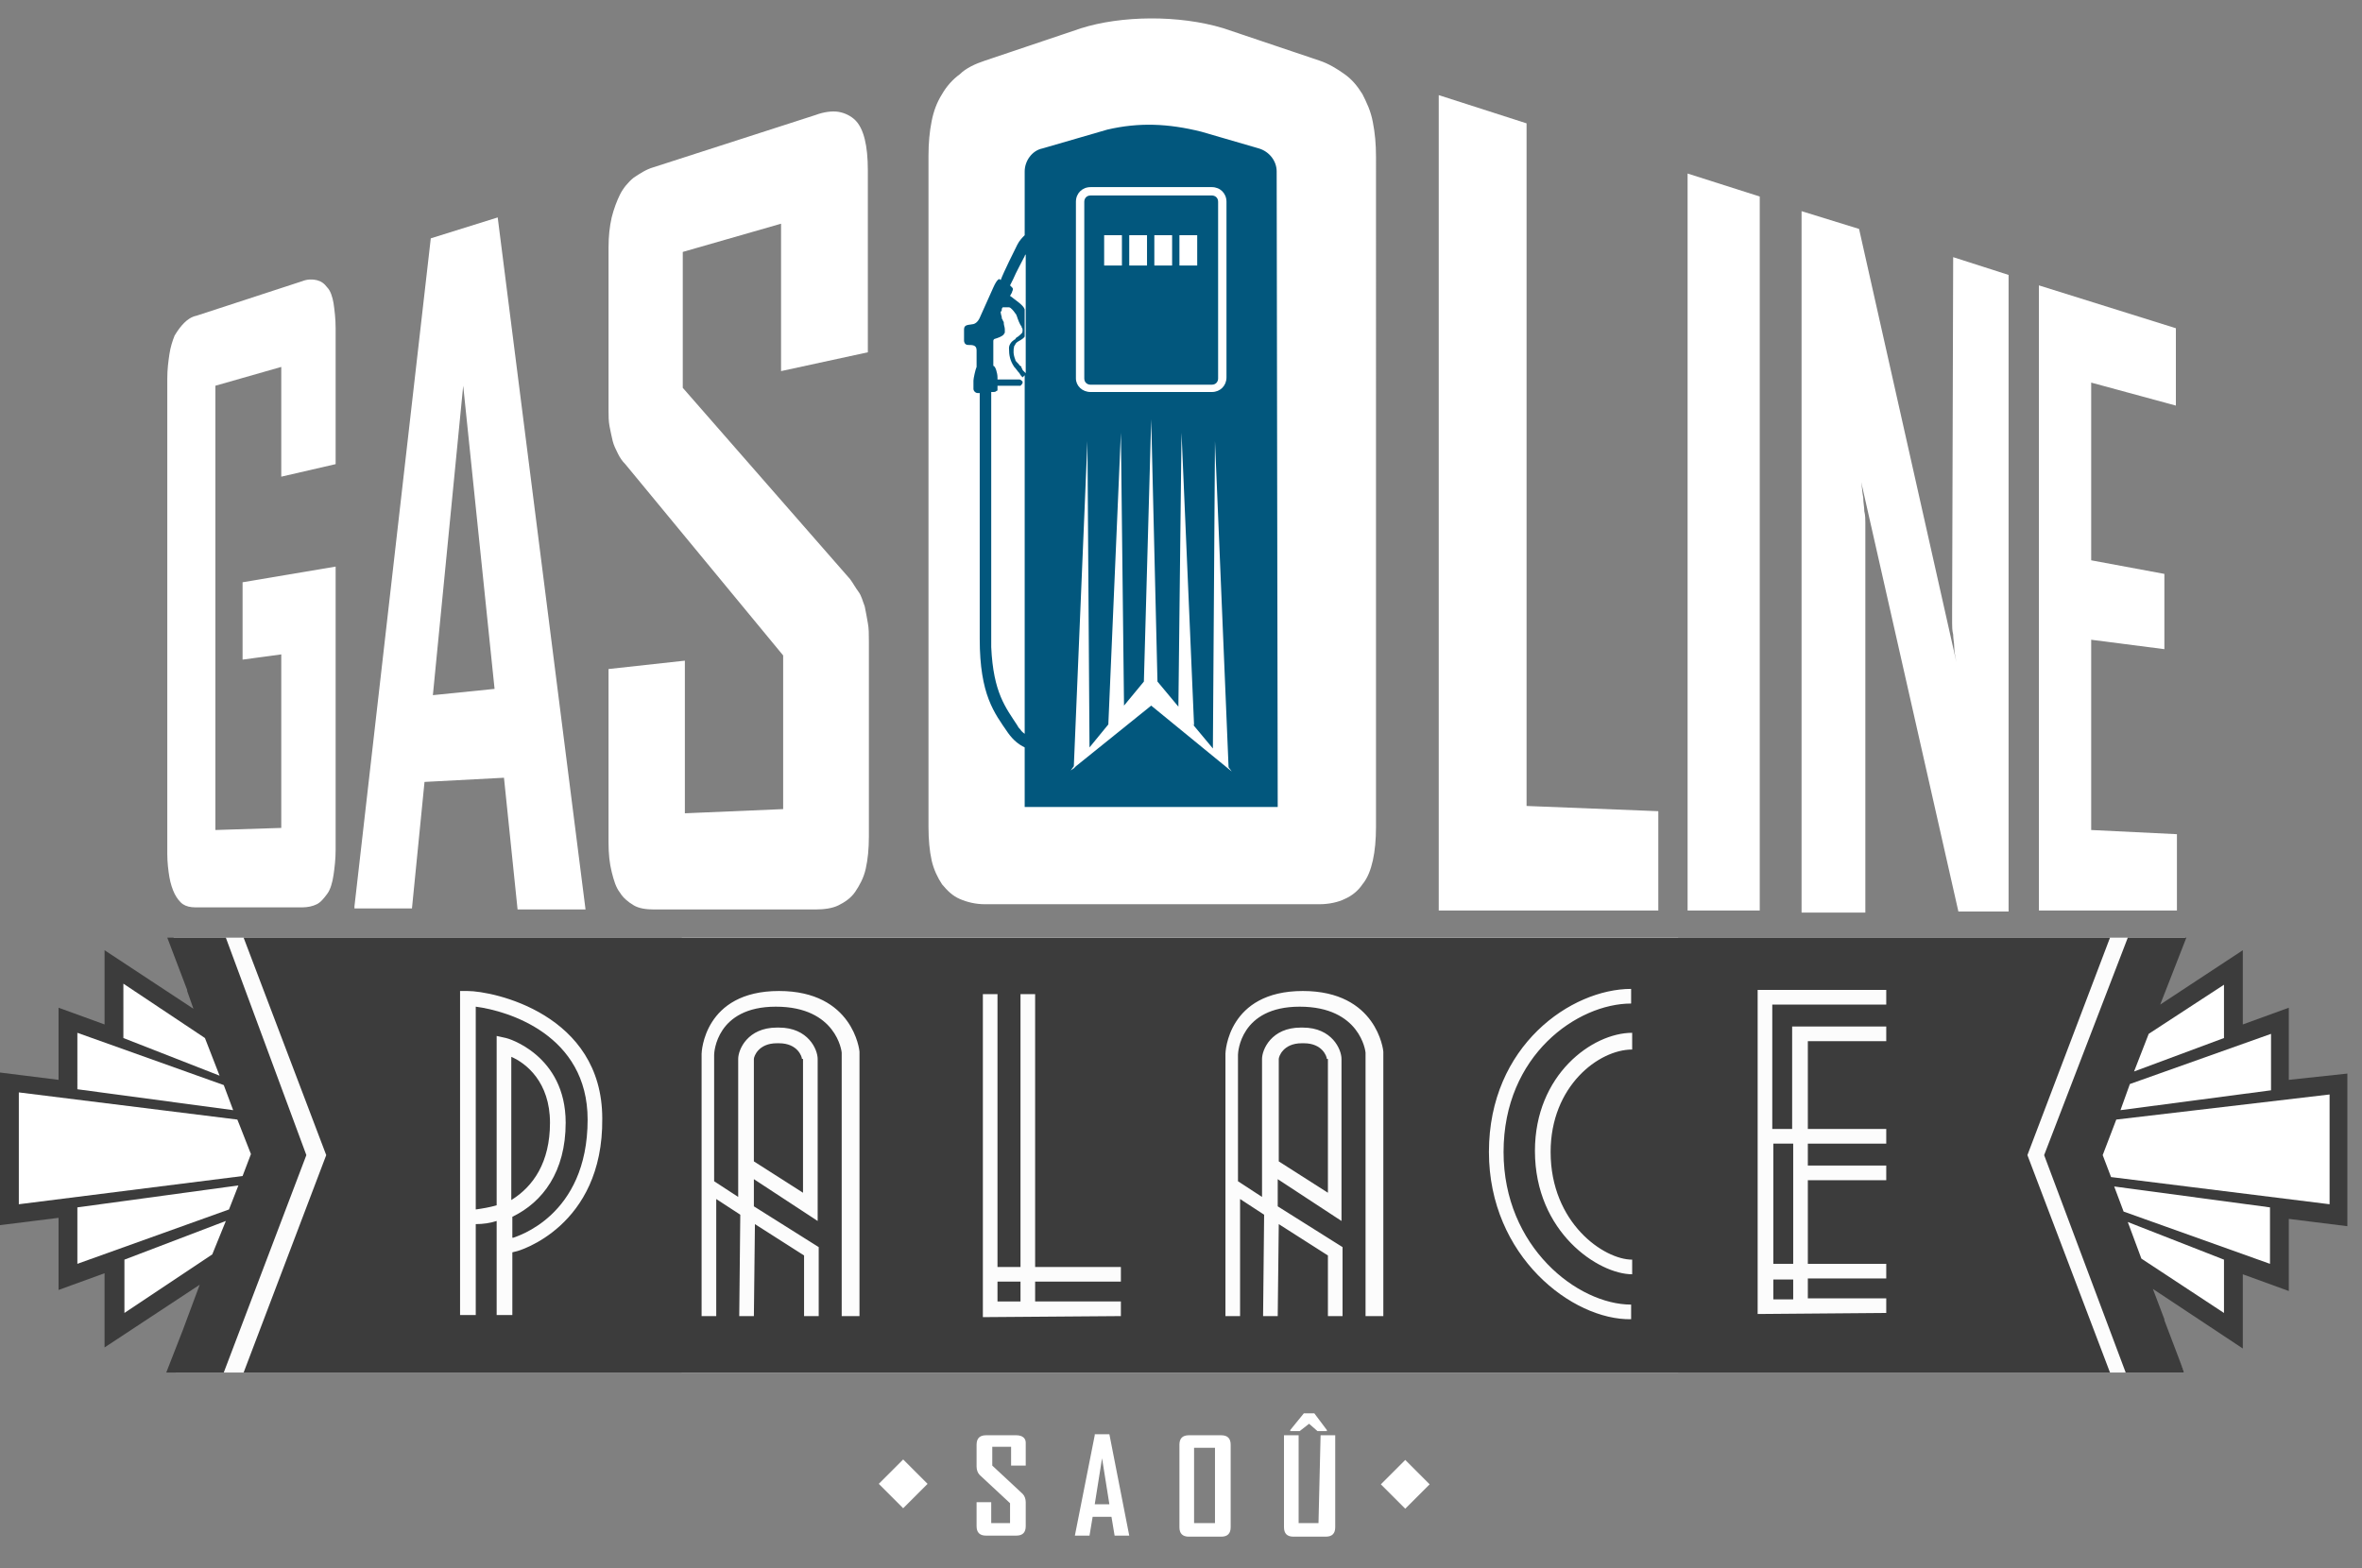 <?xml version="1.0" encoding="utf-8"?>
<!-- Generator: Adobe Illustrator 23.0.6, SVG Export Plug-In . SVG Version: 6.00 Build 0)  -->
<svg version="1.1" id="Calque_1" xmlns="http://www.w3.org/2000/svg" xmlns:xlink="http://www.w3.org/1999/xlink" x="0px" y="0px"
	 viewBox="0 0 225.9 150" style="enable-background:new 0 0 225.9 150;" xml:space="preserve">
<rect x="0" y="0" width="225.9" height="150" fill="#808080" stroke="none"/>
<style type="text/css">
	.st0{fill:#FFFFFF;}
	.st1{fill:#02577D;}
	.st2{fill:#FCFCFC;}
	.st3{fill:#0D2F47;}
	.st4{fill:#3C3C3C;}
</style>
<g>
	<g>
		<g>
			<g>
				<path class="st0" d="M203.4,99.1l10.1-6.5v6.5l4.2-1.3v6.5l5.7-0.5v12.1h-5l-0.3,5.7c0,0-4-0.8-4-0.6c-0.1,0.2-0.6,5.7-0.6,5.7
					l-10-5.1l-5.7-12.2L203.4,99.1z"/>
			</g>
			<g>
				<path class="st0" d="M21.2,98.6l-10.1-6.5v6.5l-4.2-1.3v6.5l-5.7-0.5v12.1h5l0.3,5.7c0,0,4-0.8,4.1-0.6c0.1,0.2,0.6,5.7,0.6,5.7
					l10-5.1l5.7-12.2L21.2,98.6z"/>
			</g>
			<g>
				<rect x="91.1" y="9.1" class="st1" width="36.5" height="73"/>
			</g>
			<polygon class="st2" points="24.6,131.3 160.5,131.3 160.5,89.7 24.6,89.7 16.6,89.7 25.8,110.5 16.8,131.3 			"/>
			<polygon class="st2" points="201.1,131.3 65.2,131.3 65.2,89.7 201.1,89.7 209,89.7 199.8,110.5 208.9,131.3 			"/>
		</g>
	</g>
	<polygon class="st3" points="117.9,73.8 117.9,73.8 117.8,73.8 	"/>
	<polygon class="st3" points="102.3,73.8 102.4,73.7 102.3,73.8 	"/>
	<g>
		<g>
			<path class="st4" d="M52.6,107.4c0-3.9-2.3-5.7-3.7-6.3v13.7C51,113.5,52.6,111.2,52.6,107.4z"/>
			<path class="st4" d="M126.9,101.3c0-0.2-0.4-1.5-2.2-1.5h-0.2c-1.8,0-2.2,1.3-2.2,1.5v9.8l4.7,3V101.3z"/>
			<path class="st4" d="M76.7,101.3c0-0.2-0.4-1.5-2.2-1.5h-0.2c-1.8,0-2.2,1.3-2.2,1.5v9.8l4.7,3V101.3z"/>
			<path class="st4" d="M45.5,96.3v19.4c0.7-0.1,1.3-0.2,2-0.4V99.1l0.9,0.2c0.1,0,5.7,1.6,5.7,8.1c0,4.7-2.2,7.6-5.1,9v2l0.1,0
				c0.2-0.1,7.1-2,7.1-11.3C56.2,99,48.6,96.7,45.5,96.3z"/>
			<rect x="169.6" y="122.4" class="st4" width="1.9" height="1.9"/>
			<rect x="169.6" y="109.4" class="st4" width="1.9" height="11.5"/>
			<rect x="95.4" y="122.6" class="st4" width="2.2" height="1.9"/>
			<path class="st4" d="M218.9,103.3v-6.9l-4.4,1.6v-7.1l-7.9,5.2l0.9-2.3l1.6-4.1l-5.6,0l-8,20.8l7.8,20.8l5.6,0l-1.9-5v-0.1
				l-1.1-2.9l8.6,5.7v-7.1l4.4,1.6v-6.9l5.6,0.7v-14.6L218.9,103.3z M205.5,98.9l7.2-4.7v5.1l-8.6,3.2L205.5,98.9z M203.7,103.7
				l13.5-4.8v5.4l-14.4,1.9L203.7,103.7z M212.7,125.6l-7.9-5.2l-1.3-3.5l9.2,3.6V125.6z M217.1,120.9l-14-5l-0.9-2.4l14.9,2
				L217.1,120.9L217.1,120.9z M222.8,109.9L222.8,109.9v5.3l-20.9-2.6l-0.8-2.1l1.3-3.4l20.4-2.4L222.8,109.9L222.8,109.9z"/>
			<path class="st4" d="M201.8,89.7l-178.5,0l7.9,20.8l-7.9,20.8l178.5,0l-7.9-20.8L201.8,89.7z M156.1,100.4
				c-3.2,0-7.8,3.5-7.8,9.8c0,6.8,5.1,10.3,7.8,10.3v1.4c-3.2,0-9.3-4-9.3-11.8c0-7.3,5.5-11.3,9.3-11.3V100.4z M49.4,119.7
				l-0.4,0.1v6h-1.5v-9c-0.6,0.2-1.3,0.3-2,0.3v8.7h-1.5v-31h0.7c2.5,0,12.9,2.2,12.9,12.2C57.7,117.4,49.5,119.7,49.4,119.7z
				 M80.5,125.9v-25.2c0-0.1-0.5-4.4-6.3-4.4c-5.7,0-5.9,4.4-5.9,4.6V113l2.3,1.5l0-2.6h0v-10.6c0-0.9,0.9-3,3.7-3h0.2
				c2.8,0,3.7,2.1,3.7,3v15.5l-6.1-4l0,2.6l6.2,3.9v6.6h-1.4v-5.8l-4.7-3l-0.1,8.8l-1.4,0l0.1-9.7l-2.3-1.5v11.2h-1.4v-25.1
				c0-0.1,0.2-6,7.4-6c7.1,0,7.7,5.7,7.7,5.8v25.3L80.5,125.9L80.5,125.9z M94,126V95.1h1.4v26.1h2.2V95.1H99v26.1h8.2v1.4H99v1.9
				h8.2v1.4L94,126L94,126z M130.6,125.9v-25.2c0-0.1-0.5-4.4-6.3-4.4c-5.7,0-5.9,4.4-5.9,4.6V113l2.3,1.5l0-2.6h0v-10.6
				c0-0.9,0.9-3,3.7-3h0.2c2.8,0,3.7,2.1,3.7,3v15.5l-6.1-4l0,2.6l6.2,3.9v6.6h-1.4v-5.8l-4.7-3l-0.1,8.8l-1.4,0l0.1-9.7l-2.3-1.5
				v11.2h-1.4v-25.1c0-0.1,0.2-6,7.4-6c7.1,0,7.7,5.7,7.7,5.8v25.3L130.6,125.9L130.6,125.9z M142.4,110.2
				c0-10.2,7.9-15.6,13.6-15.6V96c-5.1,0-12.2,4.9-12.2,14.2c0,9.1,7.1,14.6,12.2,14.6v1.4C150.4,126.3,142.4,120.2,142.4,110.2z
				 M168.1,125.7v-31h12.3v1.4h-10.9V108h1.9v-9.8h9v1.4h-7.5v8.4h7.5v1.4h-7.5v2.1h7.5v1.4h-7.5v8h7.5v1.4h-7.5v1.9h7.5v1.4
				L168.1,125.7z"/>
			<path class="st4" d="M21.6,89.7H16l1.9,5v0.1l0.6,1.7l-8.5-5.6v7.1l-4.4-1.6v6.9L0,102.6v14.6l5.6-0.7v6.9l4.4-1.6v7.1l9.1-6
				l-1.6,4.3l0,0l-1.6,4.1h5.5l7.9-20.8L21.6,89.7z M11.8,94.1l7.8,5.2l1.4,3.6l-9.2-3.6L11.8,94.1L11.8,94.1z M7.4,98.8l14,5
				l0.9,2.4l-14.9-2V98.8z M20.3,120l-8.4,5.6v-5.1l9.7-3.7L20.3,120z M21.9,115.7l-14.5,5.2v-5.4l15.4-2.1L21.9,115.7z M1.8,115.2
				v-5.3v-0.1v-5.3l20.9,2.6l0.2,0.5l0,0l1.1,2.8l-0.8,2.1L1.8,115.2z"/>
		</g>
	</g>
	<g>
		<polygon class="st0" points="116.2,42.2 116,71.6 114,69.2 114.2,69.4 113,41.4 112.7,67.6 110.7,65.2 110.1,40.1 109.4,65.2 
			107.5,67.5 107.2,41.4 106,69.3 104.2,71.5 104,42.2 102.7,73.3 102.4,73.7 102.7,73.5 102.7,73.5 102.9,73.3 110.1,67.5 
			117.8,73.8 117.5,73.4 		"/>
		<path class="st0" d="M104.3,37.5h11.6c0.8,0,1.4-0.6,1.4-1.4V19.3c0-0.8-0.6-1.4-1.4-1.4h-11.6c-0.8,0-1.4,0.6-1.4,1.4v16.9
			C102.9,36.9,103.5,37.5,104.3,37.5z M103.7,19.3c0-0.3,0.2-0.6,0.6-0.6h11.6c0.3,0,0.6,0.2,0.6,0.6v16.9c0,0.3-0.2,0.6-0.6,0.6
			h-11.6c-0.3,0-0.6-0.2-0.6-0.6C103.7,36.1,103.7,19.3,103.7,19.3z"/>
		<rect x="105.6" y="22.5" class="st0" width="1.7" height="2.9"/>
		<rect x="108" y="22.5" class="st0" width="1.7" height="2.9"/>
		<rect x="110.4" y="22.5" class="st0" width="1.7" height="2.9"/>
		<rect x="112.8" y="22.5" class="st0" width="1.7" height="2.9"/>
		<path class="st0" d="M41.2,22.8l-7.3,63.9v0.2l5.5,0l1.2-12.1l7.6-0.4l1.3,12.6l6.5,0l-8.4-66.2L41.2,22.8z M41.4,66.5l2.9-29.6
			l3,29L41.4,66.5z"/>
		<path class="st0" d="M81.8,11.5c-0.4-0.4-1-0.7-1.6-0.8c-0.6-0.1-1.4,0-2.2,0.3l-15.5,5c-0.7,0.2-1.3,0.6-1.9,1
			c-0.5,0.4-1,1-1.3,1.6s-0.6,1.4-0.8,2.2c-0.2,0.9-0.3,1.8-0.3,2.9v15.5c0,0.6,0,1.1,0.1,1.6c0.1,0.5,0.2,1,0.3,1.4
			c0.1,0.4,0.3,0.8,0.5,1.2c0.2,0.4,0.4,0.7,0.7,1l15.1,18.3v14.7l-9.4,0.4V63.2L58.2,64v16.6c0,1.1,0.1,2,0.3,2.8
			c0.2,0.8,0.4,1.5,0.8,2c0.3,0.5,0.8,0.9,1.3,1.2s1.2,0.4,1.9,0.4L78,87c0.8,0,1.6-0.1,2.2-0.4s1.2-0.7,1.6-1.3s0.8-1.3,1-2.2
			s0.3-1.9,0.3-3.1V61.4c0-0.7,0-1.3-0.1-1.8c-0.1-0.6-0.2-1.1-0.3-1.6c-0.2-0.5-0.3-1-0.6-1.4s-0.5-0.8-0.8-1.2L65.3,37.1v-13
			l9.4-2.7v14.1l8.3-1.8V16.3c0-1.2-0.1-2.2-0.3-3C82.5,12.5,82.2,11.9,81.8,11.5z"/>
		<path class="st0" d="M31.3,27.5c-0.3-0.4-0.6-0.6-1-0.7c-0.4-0.1-0.9-0.1-1.4,0.1l-10.1,3.3c-0.5,0.1-0.9,0.4-1.2,0.7
			c-0.3,0.3-0.6,0.7-0.9,1.2c-0.2,0.5-0.4,1.1-0.5,1.8c-0.1,0.7-0.2,1.4-0.2,2.3v45.5c0,0.8,0.1,1.6,0.2,2.2
			c0.1,0.6,0.3,1.2,0.5,1.6c0.2,0.4,0.5,0.8,0.8,1c0.3,0.2,0.7,0.3,1.2,0.3l10.2,0c0.5,0,1-0.1,1.4-0.3c0.4-0.2,0.7-0.6,1-1
			s0.5-1.1,0.6-1.8c0.1-0.7,0.2-1.5,0.2-2.4V54.2l-8.9,1.5v7.4l3.7-0.5v16.6l-6.3,0.2V36.9l6.3-1.8v10.5l5.2-1.2v-13
			c0-0.9-0.1-1.7-0.2-2.4C31.8,28.4,31.6,27.8,31.3,27.5z"/>
		<polygon class="st0" points="161.4,87.1 168.3,87.1 168.3,18.8 161.4,16.6 		"/>
		<polygon class="st0" points="200,79.4 200,61.2 207,62.1 207,54.9 200,53.6 200,36.6 208.1,38.8 208.1,31.4 195,27.3 195,87.1 
			208.2,87.1 208.2,79.8 		"/>
		<path class="st0" d="M186.7,58.7c0,0.3,0,0.6,0,0.9c0,0.3,0,0.7,0.1,1.1c0,0.4,0.1,0.8,0.1,1.2s0.1,0.9,0.2,1.4l-9.3-41.4
			l-5.5-1.7v67.1h6.1V50.9c0-0.3,0-0.6,0-0.9c0-0.3,0-0.7-0.1-1.1c0-0.4-0.1-0.8-0.1-1.3c-0.1-0.5-0.1-0.9-0.2-1.5l9.3,41.1h4.8
			V26.3l-5.3-1.7L186.7,58.7L186.7,58.7z"/>
		<polygon class="st0" points="146,11.8 137.6,9.1 137.6,87.1 158.6,87.1 158.6,77.6 146,77.1 		"/>
		<path class="st0" d="M98,24.5c-0.3,0.6-0.8,1.5-1.1,2.2c0,0,0,0,0,0c-0.1,0.2-0.2,0.4-0.3,0.6l0,0l0.1,0.1c0,0,0,0,0.1,0.1
			c0.1,0.1,0.1,0.2,0,0.4c0,0.1-0.1,0.2-0.2,0.4c0.5,0.4,1.3,0.9,1.4,1.3c0,0,0,0,0,0v2.6l0,0c-0.2,0.3-0.6,0.4-0.8,0.6c0,0,0,0,0,0
			c-0.1,0.1-0.1,0.2-0.2,0.3c0,0,0,0,0,0c-0.1,0.4-0.1,0.8,0.1,1.3l0,0c0,0.1,0.1,0.2,0.2,0.3c0,0,0.1,0.1,0.1,0.1
			c0.1,0.1,0.1,0.2,0.2,0.2c0.1,0.1,0.1,0.1,0.1,0.2c0,0,0.1,0.1,0.1,0.2c0.1,0.1,0.2,0.2,0.3,0.3V24.3C98.1,24.4,98,24.4,98,24.5
			L98,24.5z"/>
		<path class="st0" d="M97.8,36.1c-0.1-0.1-0.2-0.2-0.3-0.4c-0.2-0.2-0.3-0.4-0.5-0.6c-0.4-0.6-0.5-1.1-0.5-1.8c0,0,0,0,0,0
			c0-0.3,0.2-0.6,0.5-0.8c0.1,0,0.1-0.1,0.2-0.2c0.2-0.1,0.4-0.3,0.5-0.4c0.1-0.1,0.1-0.2,0.1-0.3c0-0.1,0-0.2-0.1-0.3
			c0-0.1,0-0.1-0.1-0.2c-0.1-0.2-0.2-0.4-0.3-0.7c0-0.1-0.1-0.2-0.1-0.3c-0.1-0.1-0.2-0.3-0.4-0.5c-0.1-0.1-0.2-0.2-0.3-0.2
			c-0.1,0-0.1,0-0.2,0c-0.2,0-0.3,0-0.4,0l0,0c-0.1,0.1-0.1,0.2-0.1,0.3c0,0.1-0.1,0.1-0.1,0.1s0,0.2,0.1,0.5c0,0.1,0,0.2,0.1,0.3
			c0,0,0,0.1,0.1,0.2c0,0,0,0,0,0.1c0,0.2,0.1,0.4,0.1,0.6c0,0.1,0,0.1,0,0.2c0,0,0,0.1,0,0.1c0,0.1-0.1,0.1-0.1,0.2l0,0
			c-0.2,0.2-0.5,0.3-0.8,0.4c-0.1,0-0.2,0.1-0.2,0.2C95,32.7,95,32.8,95,32.8c0,0.2,0,0.3,0,0.3V35l0,0l0,0h0c0.2,0,0.4,0.7,0.4,1.1
			c0,0.1,0,0.1,0,0.2h2.1c0.1,0,0.2,0.1,0.3,0.2c0,0,0,0.1,0,0.1c0,0.1-0.1,0.2-0.2,0.3c0,0-0.1,0-0.1,0h-2.1v0.2c0,0.1,0,0.1,0,0.2
			s-0.1,0.1-0.1,0.1c-0.1,0.1-0.2,0.1-0.3,0.1h-0.2l0,0V61c0,0.3,0,0.6,0,0.9c0.2,4.4,1.4,5.8,2.5,7.5l0,0c0.1,0.2,0.2,0.3,0.3,0.4
			c0.1,0.2,0.3,0.3,0.4,0.4V35.9L97.8,36.1C97.9,36.1,97.8,36.1,97.8,36.1z"/>
		<path class="st0" d="M130.3,9c-0.5-0.8-1-1.4-1.7-1.9c-0.7-0.5-1.5-1-2.4-1.3l-9.2-3.1c-4.3-1.3-9.8-1.2-13.6,0l-9.2,3.1
			c-0.9,0.3-1.8,0.7-2.4,1.3c-0.7,0.5-1.3,1.2-1.7,1.9c-0.5,0.8-0.8,1.6-1,2.6c-0.2,1-0.3,2.1-0.3,3.3v64.2c0,1.2,0.1,2.3,0.3,3.2
			c0.2,0.9,0.6,1.7,1,2.3c0.5,0.6,1,1.1,1.7,1.4c0.7,0.3,1.5,0.5,2.4,0.5l16,0l16,0c0.9,0,1.8-0.2,2.4-0.5c0.7-0.3,1.3-0.8,1.7-1.4
			c0.5-0.6,0.8-1.4,1-2.3c0.2-0.9,0.3-2,0.3-3.2V15c0-1.2-0.1-2.3-0.3-3.3C131.1,10.6,130.7,9.8,130.3,9z M122.2,77.2H98v-5.7
			c-0.6-0.3-1.1-0.7-1.6-1.4c-1.3-1.9-2.7-3.6-2.7-9V37.6h-0.2c-0.2,0-0.4-0.2-0.4-0.4v-0.8c0-0.2,0.2-1.1,0.3-1.3
			c0-0.6,0-1.3,0-1.6c0-0.5-0.4-0.5-0.8-0.5c-0.4,0-0.4-0.4-0.4-0.4s0-0.6,0-1.1s0.5-0.4,0.9-0.5c0.4-0.1,0.6-0.6,0.6-0.6
			s0.9-2,1.3-2.9c0.4-0.9,0.6-0.8,0.6-0.8l0.1,0.1C96,26,97,24,97.3,23.4c0.2-0.4,0.5-0.7,0.7-0.9v-6.1c0-1,0.7-2,1.7-2.2l6.2-1.8
			c3-0.7,5.8-0.6,9,0.2l5.5,1.6c1,0.3,1.7,1.2,1.7,2.2L122.2,77.2L122.2,77.2z"/>
	</g>
	<g>
		<g>
			
				<rect x="132.8" y="140.3" transform="matrix(0.707 -0.707 0.707 0.707 -61.017 136.69)" class="st0" width="3.3" height="3.3"/>
			
				<rect x="84.8" y="140.3" transform="matrix(0.707 -0.707 0.707 0.707 -75.1 102.709)" class="st0" width="3.3" height="3.3"/>
			<path class="st0" d="M97.2,137.3h-2.9c-0.6,0-0.9,0.3-0.9,0.9v2.1c0,0.3,0.1,0.6,0.3,0.8l2.9,2.7v1.9h-1.8v-2h-1.4v2.3
				c0,0.6,0.3,0.9,0.9,0.9h2.9c0.6,0,0.9-0.3,0.9-0.9v-2.3c0-0.3-0.1-0.6-0.3-0.8l-2.9-2.7v-1.8h1.8v1.8h1.4v-2.2
				C98.1,137.6,97.8,137.3,97.2,137.3z"/>
			<path class="st0" d="M104.7,137.3l-1.9,9.6v0h1.4l0.3-1.8h1.8l0.3,1.8h1.4l-1.9-9.7H104.7z M104.7,143.9l0.7-4.4l0.7,4.4H104.7z"
				/>
			<path class="st0" d="M116.8,137.3h-3.1c-0.6,0-0.9,0.3-0.9,0.9v7.9c0,0.6,0.3,0.9,0.9,0.9h3.1c0.6,0,0.9-0.3,0.9-0.9v-7.9
				C117.7,137.6,117.4,137.3,116.8,137.3z M116.2,145.7h-2v-7.2h2V145.7z"/>
			<polygon class="st0" points="125.2,136.2 126,136.9 126.9,136.9 126.9,136.8 125.7,135.2 124.7,135.2 123.4,136.8 123.4,136.9 
				124.3,136.9 			"/>
			<path class="st0" d="M126.1,145.7h-1.9v-8.4h-1.4v8.8c0,0.6,0.3,0.9,0.9,0.9h3.1c0.6,0,0.9-0.3,0.9-0.9v-8.8h-1.4L126.1,145.7
				L126.1,145.7z"/>
		</g>
	</g>
</g>
</svg>
